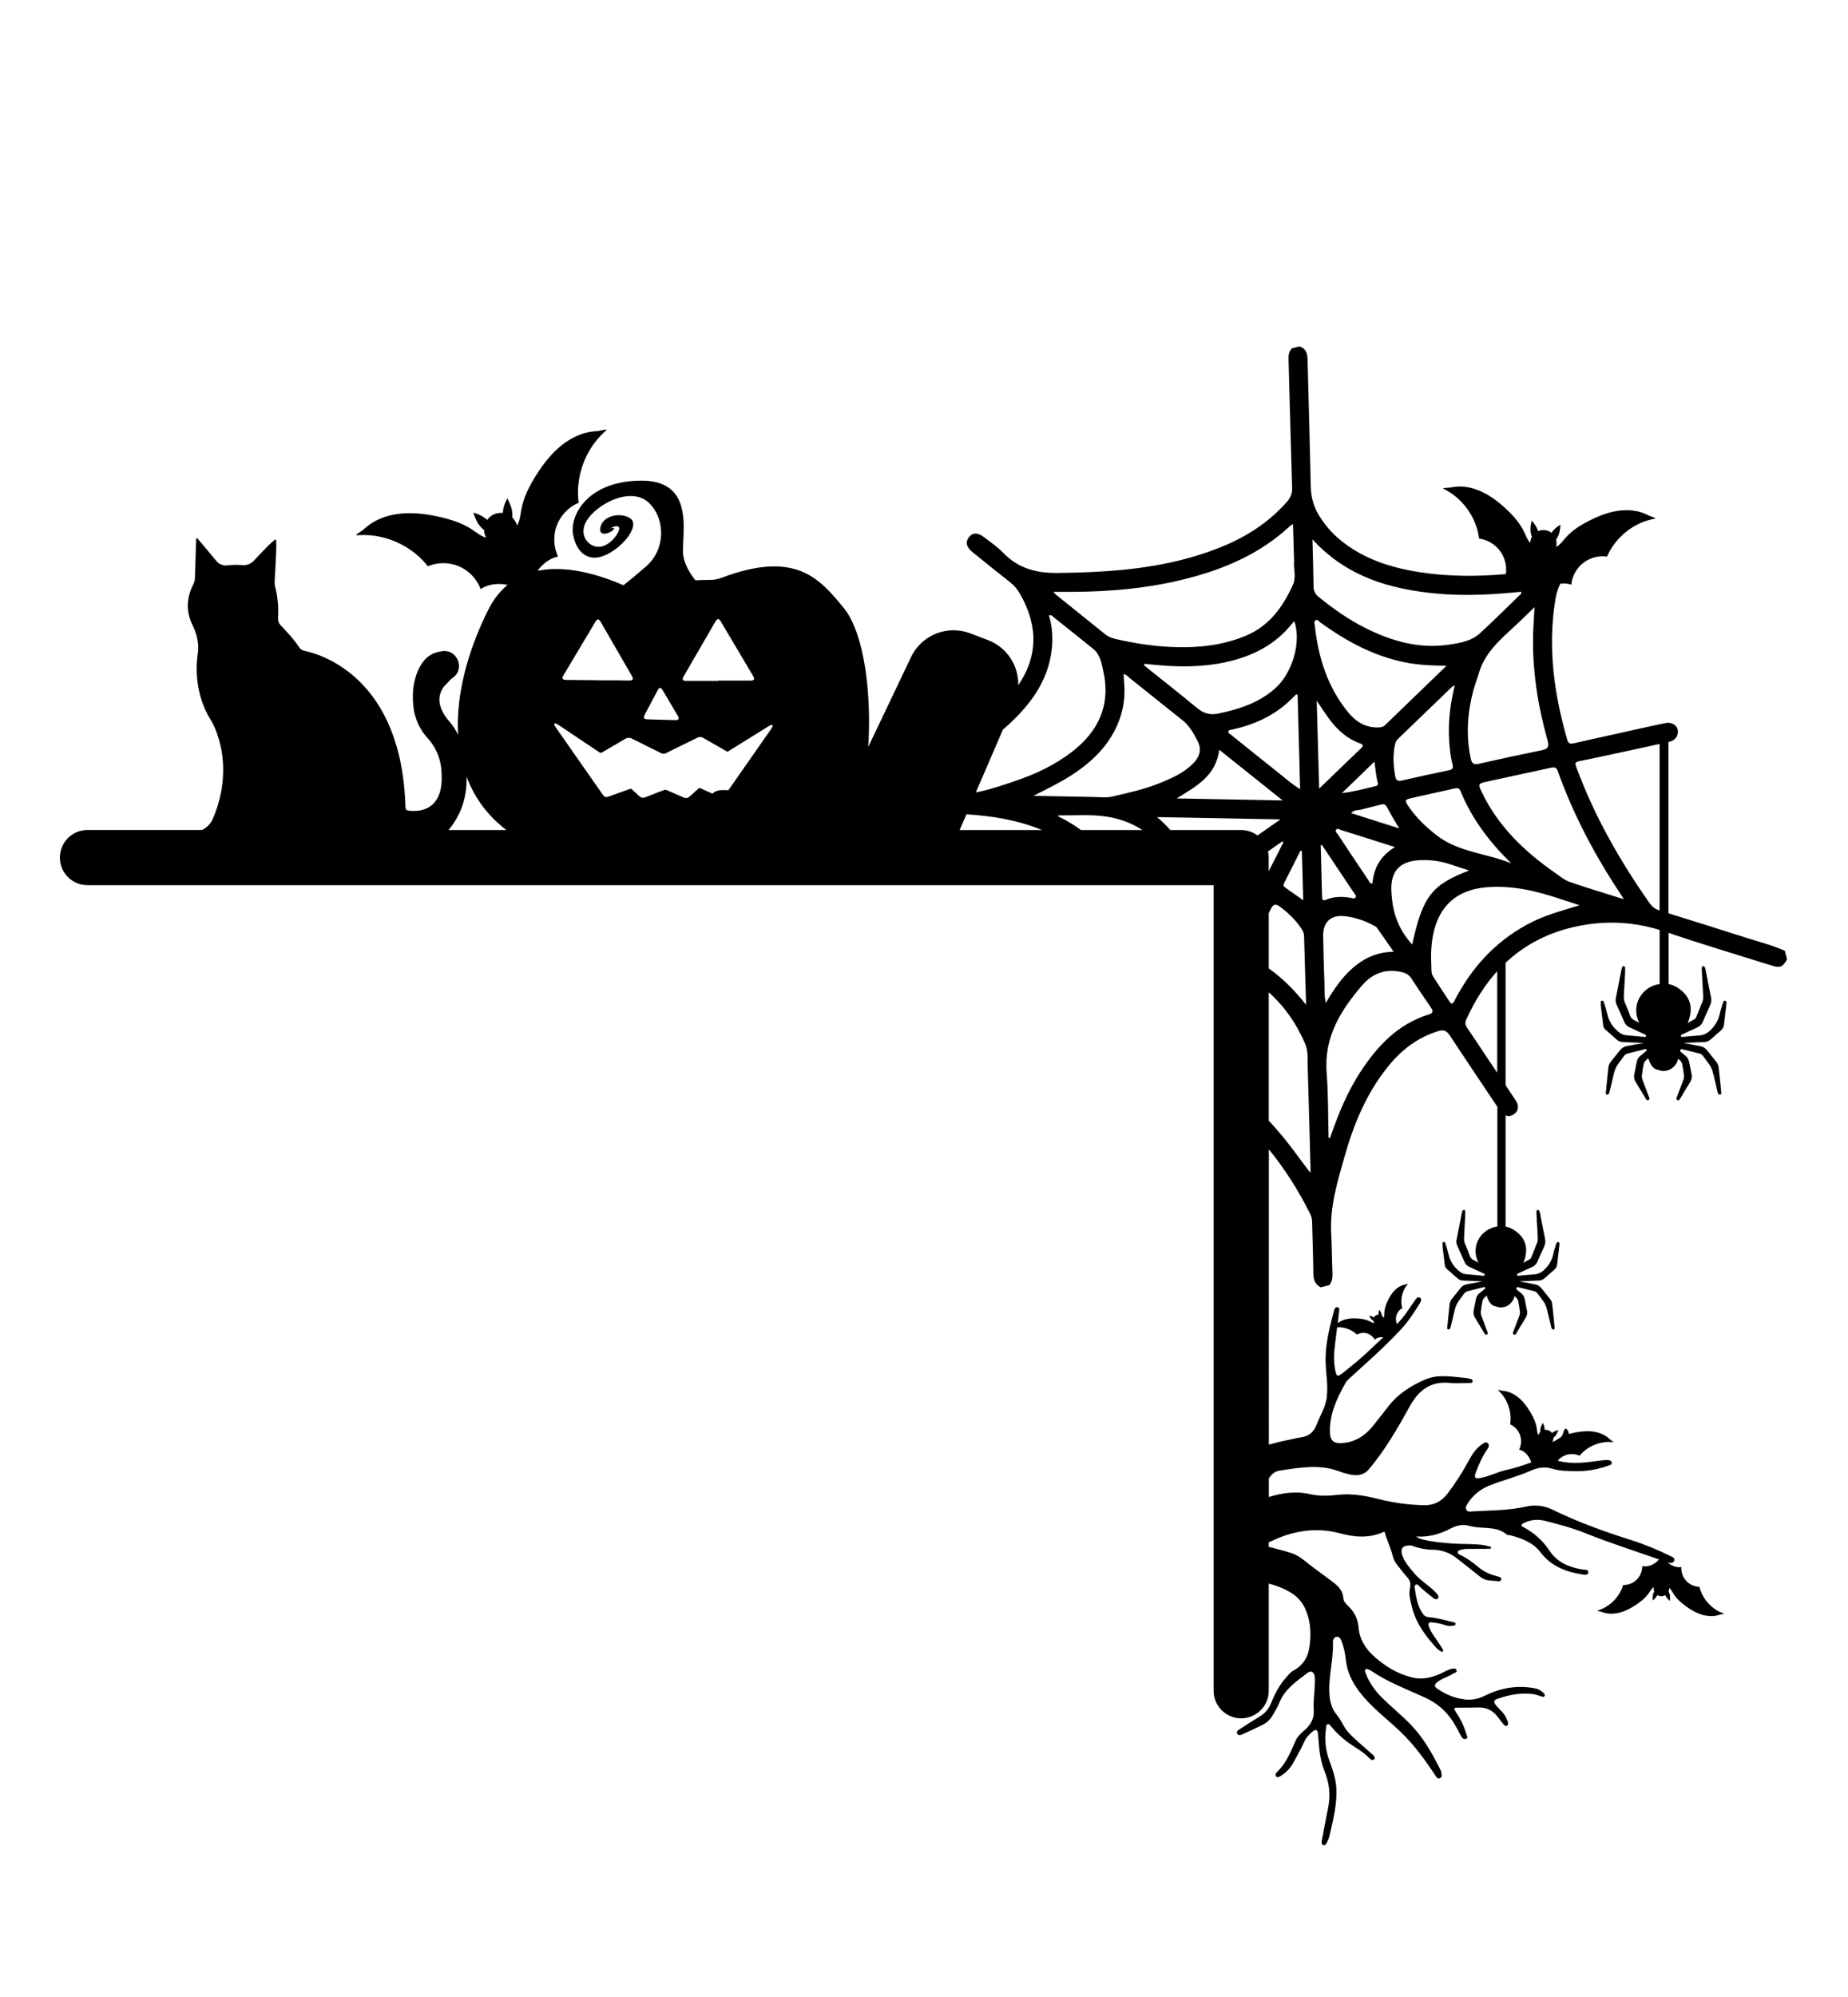 <?xml version="1.0" encoding="utf-8"?>
<!-- Generator: Adobe Illustrator 27.0.0, SVG Export Plug-In . SVG Version: 6.00 Build 0)  -->
<svg version="1.1" id="Layer_1" xmlns="http://www.w3.org/2000/svg" xmlns:xlink="http://www.w3.org/1999/xlink" x="0px" y="0px"
	 viewBox="0 0 1000 1080" style="enable-background:new 0 0 1000 1080;" xml:space="preserve">
<path d="M965.83,514.21c-6.94-3.12-14.33-4.94-21.54-7.25c-13.79-4.41-27.6-8.74-41.43-13.03v-92.66c0.03-0.01,0.07-0.01,0.1-0.02
	c2.65-0.59,4.62-2.01,4.96-4.88c0.42-3.57-2.73-6.14-6.84-5.3c-8.65,1.77-17.25,3.76-25.87,5.66c-7.85,1.73-15.7,3.44-23.53,5.24
	c-1.82,0.42-2.97,0.28-3.57-1.81c-7.12-24.61-10.6-49.52-6.59-75.13c0.53-3.42,1.37-6.58,2.88-9.39c1.99-0.23,3.99-0.09,5.87,0.54
	c0.45-4.56,2.83-8.9,6.43-11.72c3.6-2.83,8.38-4.1,12.92-3.45c3.57-8.34,10.61-15.07,18.98-18.52c2.37-0.98,4.82-1.61,7.33-2.1
	c-0.97-0.75-2.23-0.89-3.33-1.4c-1.65-0.77-3.21-1.57-4.98-2.07c-3.45-0.99-7.09-1.22-10.65-0.86c-5.91,0.61-11.55,2.79-16.85,5.47
	c-4.81,2.43-9.47,5.34-13.02,9.4c-1.55,1.78-3.03,3.86-5.09,4.86c0.1-0.33,0.17-0.66,0.22-1.01c0.14-1.01,0.06-2-0.19-2.92
	c0.77-1.02,1.33-2.33,1.57-3.09c0.51-1.61,0.66-3.31,0.82-5c-1.94,1.05-3.63,2.56-4.89,4.37c-0.95-0.74-2.1-1.24-3.37-1.42
	c-1.36-0.19-2.69,0.01-3.86,0.53c-0.71-2.14-1.92-4.11-3.53-5.68c-0.32,1.66-0.64,3.34-0.6,5.03c0.02,0.87,0.23,2.46,0.77,3.7
	c-0.42,0.75-0.72,1.59-0.85,2.5c-0.04,0.26-0.06,0.52-0.07,0.77c-1.5-1.54-2.29-3.78-3.23-5.78c-2.28-4.88-5.96-8.97-9.91-12.63
	c-4.35-4.04-9.17-7.69-14.68-9.92c-3.32-1.34-6.89-2.12-10.47-2.13c-1.84,0-3.55,0.33-5.36,0.62c-1.19,0.19-2.44-0.03-3.58,0.42
	c2.28,1.17,4.45,2.45,6.46,4.05c7.09,5.63,11.99,14.04,13.11,23.04c4.54,0.63,8.78,3.18,11.46,6.89c2.55,3.53,3.63,8.05,3.03,12.35
	c-15.43,1.33-30.89,1.39-46.38-1c-15.88-2.44-30.87-7.18-43.49-17.67c-4.47-3.72-8.2-8.1-11.25-13.07
	c-2.98-4.85-4.34-10.05-4.45-15.77c-0.47-22.85-1.15-45.69-1.73-68.53c-0.08-3.29-0.81-6.11-4.51-7.04l-3.95,1
	c-2.11,2.07-1.86,4.72-1.79,7.33c0.62,22.73,1.19,45.47,1.9,68.2c0.09,2.97-0.85,5.2-2.73,7.35c-10.15,11.61-22.81,19.51-37.02,25.1
	c-27.99,11.02-57.3,13.13-87.02,13.49c-11.81,0.14-21.63-2.56-29.85-11.17c-2.95-3.08-6.63-5.47-10.02-8.13
	c-3.42-2.69-6.25-2.66-8.3,0.01c-1.96,2.55-1.36,5.31,1.81,7.87c6.78,5.48,13.54,10.99,20.41,16.35c2.29,1.79,4.04,3.86,5.47,6.37
	c8.78,15.43,10.24,30.95,0.8,46.67c-0.56,0.94-1.15,1.85-1.75,2.75c0.25-10.46-5.99-20.47-16.4-24.43l-9.57-3.64
	c-12.4-4.72-26.35,0.88-32.06,12.85l-23.14,48.56c0.25-4.02,0.4-8.12,0.42-12.23c0.01-0.46,0.01-0.93,0.01-1.39v-0.55
	c-0.06-24.69-4.34-49.58-13.72-61c-0.64-0.78-1.29-1.56-1.93-2.33c-0.22-0.27-0.44-0.52-0.65-0.78c-0.22-0.26-0.44-0.52-0.65-0.78
	c-7.56-8.93-15.76-16.88-29.69-18.33c-0.4-0.05-0.8-0.08-1.22-0.11c-0.44-0.03-0.88-0.06-1.33-0.08c-1.04-0.05-2.1-0.06-3.19-0.03
	c-0.23,0-0.47,0.01-0.71,0.02c-0.01-0.01-0.01-0.01-0.02,0c-2.48,0.09-5.13,0.36-7.95,0.84c-0.21,0.03-0.42,0.07-0.63,0.11
	c-0.22,0.04-0.44,0.08-0.67,0.13c-0.68,0.12-1.36,0.27-2.07,0.41c-0.23,0.05-0.47,0.1-0.7,0.16c-0.25,0.05-0.49,0.11-0.74,0.16
	c-4.23,0.99-8.82,2.4-13.84,4.29c-2.22,0.84-4.62,1.26-7,1.21c-1.72-0.03-4.35,0.05-7.26,0.17c-3.26-4.11-6.48-9.51-6.7-15.04
	c-0.02-0.51-0.02-1.07-0.02-1.65c-0.01-0.15,0-0.3,0-0.44v-0.09c0.06-3.3,0.42-7.46,0.4-11.79c0-0.09,0-0.17-0.01-0.26
	c0.01-0.14,0-0.28,0-0.42c-0.02-1.41-0.09-2.83-0.22-4.24c-0.03-0.26-0.05-0.52-0.09-0.78c-0.03-0.27-0.06-0.52-0.1-0.78
	c-0.36-2.74-1.02-5.4-2.14-7.81c-0.86-1.84-1.99-3.54-3.48-5.01c-0.27-0.27-0.55-0.53-0.85-0.78c-0.31-0.27-0.64-0.53-0.98-0.78
	c-3.44-2.52-8.33-4.06-15.26-4.01c-8.28,0.05-14.94,1.6-20.2,4.01c-0.55,0.25-1.08,0.51-1.6,0.78c-0.48,0.25-0.96,0.51-1.42,0.78
	c-0.16,0.09-0.33,0.19-0.49,0.29c-9.09,5.48-12.95,13.73-13.23,19.86c-0.01,0.1-0.02,0.2-0.02,0.3v0.19
	c-0.02,0.77,0.02,1.5,0.12,2.19c1.15,7.98,5.79,14.06,13.12,13.17c1.43-0.17,2.97-0.62,4.61-1.36c8.3-3.77,15.35-12.24,14.92-17.09
	v-0.01c-0.02-0.1-0.02-0.2-0.05-0.3c-0.13-0.87-0.53-1.61-1.22-2.16c-4.55-3.63-14.56-2.27-16.37,4.09c-0.09,0.31-0.16,0.6-0.2,0.87
	c-0.02,0.14-0.04,0.28-0.05,0.41c-0.44,4.68,6.26,2.19,7.53,0.09c0,0,0.06-0.31-0.23-0.46c-0.15-0.09-0.4-0.12-0.8-0.05
	c-0.3,0.05-0.7,0.16-1.21,0.37c0.15-0.1,0.95-0.63,1.9-1c0.05-0.02,0.11-0.04,0.16-0.06c0.01,0,0.01,0,0.01,0
	c0.96-0.34,2.03-0.48,2.71,0.2c0.03,0.03,0.06,0.07,0.09,0.12c0.05,0.08,0.09,0.17,0.12,0.28c0.51,2.18-4.41,9.41-10.1,10.22
	c-0.61,0.09-1.22,0.09-1.82,0.02c-3.93-0.45-7.63-4-7.39-8.84c0.01-0.11,0.02-0.23,0.03-0.34c-0.01-0.01-0.01-0.02,0-0.02
	c0.16-1.89,0.93-3.95,2.5-6.1c1.26-1.72,2.93-3.41,4.87-4.97c7.92-6.37,20.35-10.42,27.71-3.75c4.35,3.93,6.73,9.79,6.89,15.87
	c0.01,0.14,0.02,0.29,0.01,0.43c0.01,0.03,0.01,0.05,0,0.09c0.05,6.56-2.49,13.3-7.92,18.07c-4.92,4.3-9.22,7.84-12.41,10.37
	c-2.44-1.05-6.37-2.68-11.21-4.27c-0.07-0.02-0.15-0.05-0.23-0.07c-0.12-0.04-0.24-0.09-0.37-0.12c-0.67-0.22-1.36-0.43-2.06-0.64
	c-0.12-0.04-0.24-0.08-0.37-0.11c-0.02-0.01-0.03-0.02-0.05-0.02c-0.1-0.03-0.2-0.06-0.31-0.09c-6-1.75-13.05-3.24-20.26-3.43
	c-0.19-0.01-0.39-0.01-0.58-0.02c-0.23,0-0.44-0.01-0.67,0c-0.81-0.01-1.63,0-2.44,0.03c-0.21,0.01-0.42,0.02-0.63,0.03
	c-0.2,0-0.4,0.02-0.6,0.02c-2.05,0.12-4.11,0.37-6.14,0.76c-0.2,0.04-0.4,0.08-0.6,0.12c2.75-3.82,6.6-6.75,11.06-7.73
	c-2.47-5.25-2.7-11.51-0.61-16.92c2.08-5.41,6.45-9.9,11.8-12.14c-1.53-11.39,1.75-23.27,8.62-32.45c1.95-2.6,4.19-4.88,6.61-7.04
	c-1.54-0.19-3,0.48-4.52,0.64c-2.3,0.24-4.51,0.38-6.76,0.98c-4.39,1.16-8.51,3.27-12.14,5.98c-6.03,4.5-10.75,10.53-14.77,16.88
	c-3.65,5.76-6.83,11.96-8.05,18.66c-0.54,2.94-0.79,6.16-2.38,8.59c-0.11-0.42-0.25-0.83-0.42-1.24c-0.5-1.19-1.23-2.21-2.11-3.05
	c0.17-1.6-0.07-3.39-0.3-4.38c-0.5-2.08-1.43-4.03-2.36-5.96c-1.43,2.4-2.28,5.14-2.48,7.92c-1.51-0.18-3.09,0.01-4.59,0.64
	c-1.6,0.67-2.91,1.76-3.85,3.08c-2.16-1.87-4.76-3.22-7.53-3.88c0.73,2.01,1.47,4.04,2.61,5.86c0.59,0.93,1.84,2.52,3.24,3.52
	c0.03,1.09,0.25,2.2,0.7,3.27c0.13,0.3,0.27,0.6,0.43,0.88c-2.63-0.7-4.95-2.62-7.26-4.18c-5.65-3.82-12.3-5.88-18.97-7.3
	c-7.35-1.57-14.97-2.41-22.4-1.25c-4.48,0.7-8.87,2.16-12.77,4.49c-2,1.19-3.65,2.67-5.42,4.15c-1.17,0.98-2.68,1.55-3.62,2.78
	c3.23-0.21,6.43-0.22,9.65,0.21c11.36,1.52,22.15,7.48,29.21,16.54c5.34-2.26,11.6-2.24,16.93,0.06c5.33,2.3,9.64,6.84,11.66,12.27
	c4.18-2.74,9.53-3.32,14.58-2.26c-3.99,3.29-7.57,7.67-10.47,13.47c-9.89,19.77-16.3,41.36-16.49,61.51
	c-0.01,0.16-0.01,0.3-0.01,0.46c-0.01,1.91,0.06,3.8,0.17,5.69c-1.19-2.54-2.66-4.91-4.5-7c-9.64-10.93-4.55-18.03-1.66-20.74
	c0.82-0.77,1.55-1.62,2.33-2.43c0.14-0.14,0.3-0.28,0.49-0.4c7.5-4.57,3.09-16.17-5.55-14.68c-1.53,0.26-2.54,0.58-2.54,0.58
	c-11.49,2.88-12.86,19.94-12.86,19.94c-0.34,4-0.17,7.53,0.26,10.55c0.86,5.96,3.5,11.53,7.57,15.96
	c7.41,8.06,7.43,17.53,7.43,17.53c2.01,22.73-13.19,22.3-17.99,21.62c-0.82-0.12-1.43-0.81-1.45-1.64
	c-1.87-70.11-45.51-82.88-54.85-84.81c-1.08-0.22-2.03-0.87-2.62-1.8c-2.65-4.15-7.53-9.36-10.06-11.95c-1-1.03-1.51-2.44-1.42-3.87
	c0.47-7.7-0.7-13.57-1.43-16.36c-0.34-1.3-0.48-2.64-0.39-3.98c0.37-5.86,1.29-21.52,0.65-22.21c-0.54-0.58-7.59,6.82-11.87,11.43
	c-1.71,1.84-4.18,2.73-6.67,2.43c-2.46-0.3-5.51-0.09-7.82,0.17c-2.17,0.24-4.33-0.61-5.73-2.28l-10.33-12.32
	c-0.24-0.28-0.7-0.12-0.71,0.25l-0.68,21.16c-0.04,1.36-0.43,2.68-1.07,3.88c-1.99,3.75-2.67,7.51-2.77,10.69
	c-0.11,3.84,0.89,7.6,2.6,11.03c3.79,7.61,3.06,13.65,2.82,15.01c-0.06,0.34-0.11,0.68-0.15,1.03c-2.26,17.74,4.07,30.16,6.74,34.47
	c1.21,1.95,2.25,4.01,3.09,6.15c8.2,20.98,1.95,40.01-1.68,48.2c-1.12,2.52-3.12,4.53-5.61,5.72c-0.07,0.03-0.12,0.06-0.19,0.1
	H47.32c-8.24,0-14.92,6.68-14.92,14.92s6.68,14.92,14.92,14.92h609.39v435.66c0,8.24,6.68,14.92,14.92,14.92
	c8.24,0,14.92-6.68,14.92-14.92v-57.94c1.8,0.46,3.59,0.99,5.34,1.67c5.96,2.33,11.27,5.29,14.21,11.55
	c3.07,6.54,3.47,13.24,2.6,20.23c-0.75,6.03-3.36,10.69-8.84,13.61c-1.51,0.8-2.57,2.21-3.72,3.49c-3.66,4.07-6.22,8.8-8.21,13.83
	c-1.28,3.23-3.24,5.7-6.24,7.48c-3.7,2.2-7.31,4.56-10.92,6.92c-0.78,0.51-1.87,1.17-1.29,2.35c0.65,1.32,1.84,0.82,2.82,0.38
	c3.59-1.64,7.19-3.28,10.74-5.02c2.38-1.17,4.25-2.89,5.62-5.25c1.31-2.25,2.7-4.47,3.66-6.89c2.96-7.43,9.38-11.57,15.31-16.14
	c1.61-1.24,3.14-0.55,3.65,1.45c0.26,1.02,0.2,2.13,0.21,3.21c0.06,5.2-0.96,10.36-0.59,15.59c0.3,4.29-1.52,7.84-4.78,10.65
	c-1.99,1.71-4.01,3.56-5.05,5.9c-2.69,6.07-5.08,12.25-10.09,16.93c-0.61,0.57-1.2,1.64-0.38,2.41c0.76,0.72,1.73,0.11,2.48-0.35
	c2.81-1.73,5.03-4.06,6.64-6.93c2.11-3.76,4.24-7.5,6-11.45c1.04-2.34,2.79-4.18,4.76-5.77c1.45-1.17,2.5-0.81,2.72,1.16
	c0.1,0.89,0.14,1.79,0.21,2.69c0.47,6.09,1.01,12.12,3.38,17.9c2.65,6.44,3.3,13.19,1.81,20.08c-0.49,2.28-0.92,4.58-1.36,6.87
	c-0.67,3.53-1.36,7.05-1.98,10.59c-0.15,0.87-0.23,1.95,0.85,2.3c1.16,0.38,1.47-0.72,1.92-1.46c1.01-1.64,1.4-3.51,1.81-5.34
	c1.78-7.88,3.73-15.75,3.29-23.92c-0.28-5.08-1.89-9.89-3.64-14.59c-2.2-5.88-2.86-11.84-1.91-18c0.11-0.74-0.15-1.83,0.87-2.06
	c0.88-0.19,1.41,0.66,1.92,1.27c2.48,2.99,5.26,5.64,8.34,8c3.98,3.05,8.59,5.24,12.12,8.91c0.69,0.72,1.91,1.78,2.75,0.77
	c0.93-1.11-0.34-2.08-1.18-2.88c-0.46-0.43-0.97-0.8-1.43-1.22c-3.91-3.56-8.1-6.81-11.63-10.81c-2.41-2.74-3.53-6.28-5.87-9.01
	c-2.66-3.09-3.68-6.73-4.02-10.63c-0.85-9.65,2.19-19.05,1.84-28.68c-0.05-1.26,0.42-2.89,2.11-3.03c1.51-0.12,2.1,1.28,2.55,2.42
	c1.32,3.36,1.97,6.92,2.39,10.48c1,8.36,5.31,15,10.74,20.99c5.85,6.46,12.85,11.74,19.1,17.8c7.09,6.86,12.85,14.73,18.25,22.92
	c0.67,1.01,1.43,2.58,2.85,1.83c1.4-0.75,0.76-2.38,0.47-3.68c-0.08-0.35-0.22-0.69-0.38-1.01c-4.4-8.66-9.09-17.12-15.93-24.2
	c-4.87-5.05-10.35-9.43-15.33-14.34c-3.94-3.88-7.18-8.26-9.09-13.51c-0.24-0.65-0.7-1.46-0.13-2.04c0.73-0.74,1.49,0.03,2.21,0.29
	c0.33,0.12,0.67,0.29,0.96,0.49c8.96,6.15,19.13,9.89,28.91,14.37c6.27,2.87,11.22,6.96,15.01,12.65c1.75,2.63,3.13,5.44,4.63,8.2
	c0.55,1.02,1.55,2.13,2.8,1.5c1.16-0.58,0.24-1.77,0-2.65c-1.2-4.48-3.37-8.5-5.91-12.34c-0.84-1.27-0.82-1.85,1-1.82
	c3.86,0.06,7.72-0.06,11.58-0.13c4.03-0.07,7.36,1.4,9.91,4.54c1.19,1.46,2.31,2.98,3.49,4.44c0.52,0.64,1.16,1.35,2.03,0.86
	c0.87-0.48,0.57-1.44,0.37-2.2c-0.18-0.68-0.54-1.32-0.83-1.98c-1.2-2.71-3.58-4.46-5.39-6.68c-1.65-2.02-1.59-2.89,0.88-3.73
	c6.15-2.1,12.48-3.35,19.03-2.48c1.58,0.21,3.1,0.88,4.66,1.32c0.61,0.17,1.28,0.38,1.63-0.39c0.27-0.58-0.15-1.04-0.52-1.42
	c-1.22-1.23-2.63-2.19-4.36-2.54c-9.62-1.96-18.8-0.41-27.47,3.9c-3.55,1.77-7.1,2.46-10.93,2c-5.46-0.65-10.39-2.69-14.89-5.84
	c-1.64-1.15-1.56-2.16-0.08-3.39c2.61-2.17,5.96-2.91,8.75-4.71c0.75-0.48,2.31-0.59,1.82-1.88c-0.45-1.2-1.86-0.91-2.88-0.65
	c-2.46,0.62-4.55,2.12-6.88,3.05c-4.63,1.83-9.26,2.79-14.39,1.53c-7.75-1.91-14.25-5.9-20.1-11.02c-4.77-4.17-8.23-9.36-8.76-15.89
	c-0.37-4.56-2.12-8.29-5.35-11.42c-1.3-1.27-2.8-2.64-2.9-4.43c-0.29-4.88-3.67-7.34-7.06-9.89c-3.8-2.86-7.72-5.56-11.45-8.52
	c-2.99-2.38-5.96-4.94-9.74-6.12c-4-1.25-8.06-2.3-12.12-3.33v-2.43c0.43-0.2,0.87-0.38,1.3-0.59c11.8-5.67,24.24-7.76,37.18-4.3
	c7.82,2.1,15.53,2.8,23.22-0.52c0.31-0.13,0.63-0.25,0.94-0.34c0,0,0,0,0.01,0c0.21,0.79,0.43,1.58,0.7,2.36
	c1.34,3.78,2.97,7.46,3.93,11.37c0.36,1.48,1.11,2.79,2.04,3.97c1.84,2.36,3.65,4.76,5.66,6.97c1.48,1.64,1.92,3.4,1.53,5.46
	c-0.29,1.54-0.52,3.1-0.27,4.65c0.83,5.29,2.25,10.4,4.85,15.14c2.62,4.76,6,8.94,9.62,12.94c0.59,0.66,1.38,1.14,2.1,1.66
	c0.38,0.27,0.85,0.68,1.29,0.29c0.5-0.43,0.19-1.04-0.07-1.48c-0.54-0.93-1.19-1.79-1.75-2.71c-1.85-3.07-4.38-5.72-5.57-9.19
	c-0.66-1.95-0.23-2.59,1.85-2.36c2.38,0.27,4.75,0.68,7.02,1.5c1.53,0.55,3.06,0.51,4.61,0.22c0.52-0.1,0.89-0.39,0.91-0.96
	c0.01-0.52-0.37-0.69-0.82-0.8c-4.53-1.07-8.99-2.43-13.67-2.78c-1.34-0.1-2.38-0.67-3.17-1.78c-2.91-4.11-3.63-8.92-4.4-13.7
	c-0.12-0.74-0.25-1.74,0.55-2.13c0.94-0.46,1.49,0.47,2.07,1.04c2.34,2.25,4.88,4.24,7.44,6.22c0.69,0.54,1.69,1.05,2.43,0.16
	c0.69-0.83,0.17-1.72-0.46-2.42c-1.42-1.55-2.93-2.99-4.59-4.29c-2.88-2.25-5.79-4.47-8.13-7.31c-2.43-2.95-5.02-5.79-6.18-9.59
	c-1.25-4.1,1.28-5.16,4.6-4.99c0.41,0.02,0.83,0.16,1.22,0.3c3.47,1.25,7.08,1.95,10.74,2c4.74,0.06,8.95,1.48,12.66,4.34
	c4.27,3.29,8.51,6.63,12.69,10.03c1.71,1.38,3.56,2.16,5.74,2.25c1.01,0.04,2.02,0.24,3.04,0.28c1.08,0.04,2.7,0.59,2.95-0.8
	c0.24-1.34-1.41-1.52-2.48-1.81c-3.56-0.96-6.82-2.37-9.73-4.78c-3.12-2.59-6.37-5.09-10.14-6.77c-0.62-0.27-1.2-0.68-1.16-1.45
	c0.04-0.84,0.77-0.95,1.4-1.16c2.51-0.85,5.11-0.53,7.67-0.59c2.57-0.06,5.15-0.02,7.72-0.07c0.44-0.01,1.15,0.06,1.22-0.5
	c0.09-0.72-0.7-0.71-1.17-0.83c-1.22-0.31-2.44-0.63-3.69-0.78c-5.42-0.62-10.89-0.35-16.33-0.75c-5.39-0.39-10.74-0.86-15.99-2.21
	c-1.24-0.32-2.38-0.8-3.38-1.57c6.45,0.48,12.74-1.16,18.86-4.4c3.34-1.76,6.73-2.34,10.4-1.24c1.28,0.37,2.64,0.54,3.98,0.67
	c5.44,0.55,11.17-0.03,15.8,3.94c0.42,0.34,1.22,0.21,1.82,0.36c6.29,1.58,12.38,3.91,16.41,9.17c5.73,7.49,13.53,10.6,22.39,11.98
	c1.33,0.21,3.24,0.64,3.49-0.91c0.31-1.85-1.78-1.52-2.97-1.7c-7.28-1.13-13.75-3.79-17.97-10.16c-3.56-5.37-8.14-9.5-13.75-12.57
	c-0.52-0.3-1.34-0.37-1.36-1.15c-0.01-0.88,0.85-1.07,1.46-1.39c3.73-1.85,7.77-1.97,11.59-0.97c7.22,1.89,14.5,3.77,21.37,6.55
	c13.13,5.29,26.6,9.54,39.92,14.23c-2.22,2.65-5.8,4.31-9.09,3.62c0.05,2.7-1.05,5.4-2.97,7.3c-1.92,1.9-4.63,2.98-7.33,2.9
	c-1.52,5.13-5.18,9.55-9.85,12.14c-1.32,0.73-2.71,1.27-4.15,1.73c0.62,0.37,1.37,0.37,2.04,0.59c1.02,0.34,1.99,0.7,3.06,0.87
	c2.09,0.34,4.24,0.23,6.3-0.23c3.42-0.76,6.58-2.42,9.5-4.35c2.65-1.75,5.18-3.78,6.98-6.39c0.79-1.15,1.51-2.47,2.65-3.2
	c-0.03,0.2-0.05,0.4-0.06,0.61c-0.01,0.6,0.1,1.17,0.31,1.7c-0.38,0.65-0.62,1.45-0.71,1.92c-0.19,0.98-0.16,1.99-0.14,2.98
	c1.07-0.75,1.95-1.75,2.57-2.89c0.61,0.37,1.31,0.58,2.07,0.6c0.81,0.02,1.57-0.19,2.22-0.57c0.56,1.2,1.41,2.27,2.46,3.09
	c0.07-0.99,0.15-2,0.01-2.99c-0.07-0.51-0.3-1.42-0.7-2.11c0.2-0.47,0.31-0.98,0.32-1.52c0-0.15,0-0.31-0.01-0.46
	c0.98,0.8,1.6,2.06,2.29,3.16c1.67,2.7,4.1,4.85,6.66,6.72c2.83,2.07,5.9,3.88,9.28,4.81c2.04,0.56,4.18,0.77,6.28,0.53
	c1.08-0.12,2.06-0.44,3.1-0.73c0.69-0.19,1.43-0.15,2.07-0.49c-1.41-0.53-2.77-1.13-4.06-1.93c-4.54-2.81-7.98-7.4-9.25-12.6
	c-2.7-0.06-5.36-1.26-7.18-3.26c-1.82-1.99-2.79-4.74-2.61-7.44c-2.65,0.42-5.41-0.66-7.49-2.52c1.35,0.46,3.04,0.67,3.65-0.95
	c0.58-1.55-1.16-2.01-2.22-2.54c-6.85-3.4-13.92-6.31-21.18-8.61c-14.57-4.59-28.91-9.78-42.63-16.48
	c-4.74-2.31-9.55-2.63-14.42-1.54c-9.46,2.12-19.06,1.97-28.64,2.55c-1.19,0.08-2.71,0.49-3.4-0.91c-0.67-1.37,0.22-2.64,0.95-3.74
	c2.92-4.38,6.91-7.53,11.8-9.44c7.35-2.89,15.05-4.77,22.3-8.01c3.54-1.58,7.4-2.22,11.31-1.01c4.53,1.42,9.23,1.27,13.89,1.33
	c5.71,0.06,11.25-1.09,16.63-2.97c0.81-0.28,1.98-0.51,1.79-1.66c-0.21-1.18-1.36-1.34-2.37-1.34c-1.07-0.02-2.15,0.06-3.22,0.19
	c-7.56,0.97-15.09,2.25-22.72,0.37c-0.35-0.09-0.66-0.16-0.92-0.23c1.06-1.25,2.41-2.26,3.94-2.87c2.51-1.01,5.42-0.94,7.88,0.18
	c3.4-4.13,8.49-6.78,13.8-7.35c1.51-0.16,2.99-0.11,4.5,0.02c-0.42-0.58-1.12-0.87-1.65-1.34c-0.81-0.71-1.56-1.42-2.47-2
	c-1.79-1.13-3.81-1.86-5.89-2.24c-3.44-0.63-7-0.33-10.44,0.31c-1.22,0.23-2.44,0.52-3.63,0.87c-0.04-0.74-0.26-1.46-0.72-2.14
	c-0.69-1-1.46-1.07-1.92,0.21c-0.42,1.18-0.6,2.45-1.51,3.42c-0.12,0.13-0.23,0.25-0.35,0.38c-0.26,0.15-0.53,0.27-0.79,0.43
	c-1.17,0.75-2.35,1.68-3.69,1.91c0.11-0.17,0.21-0.35,0.29-0.53c0.25-0.55,0.37-1.12,0.37-1.69c0.6-0.45,1.14-1.1,1.4-1.49
	c0.55-0.83,0.92-1.77,1.29-2.69c-1.27,0.27-2.48,0.85-3.49,1.66c-0.42-0.57-0.98-1.05-1.67-1.36c-0.74-0.33-1.52-0.44-2.27-0.34
	c-0.05-1.33-0.41-2.64-1.06-3.8c-0.45,0.89-0.91,1.78-1.17,2.75c-0.13,0.5-0.28,1.43-0.17,2.22c-0.36,0.36-0.67,0.78-0.89,1.28
	c-0.06,0.14-0.12,0.28-0.16,0.43c-0.59-1.12-0.67-2.52-0.87-3.8c-0.49-3.14-1.89-6.06-3.52-8.79c-1.8-3.01-3.92-5.87-6.67-8.04
	c-1.66-1.31-3.55-2.34-5.58-2.93c-1.04-0.31-2.07-0.4-3.13-0.54c-0.71-0.09-1.38-0.42-2.1-0.35c1.1,1.04,2.11,2.12,2.99,3.36
	c3.08,4.36,4.47,9.93,3.62,15.21c2.46,1.11,4.44,3.25,5.35,5.79c0.9,2.55,0.72,5.46-0.49,7.87c3.17,0.78,5.64,3.69,6.56,6.93
	c-4.41,1.63-8.89,3.06-13.48,4.08c-4.76,1.06-9.08,3.42-13.87,4.3c-3.12,0.58-3.71-0.08-2.61-3.03c1.66-4.37,3.49-8.67,6.22-12.51
	c0.69-0.97,1.27-2.15,0.25-3.19c-1-1.03-2.04-0.16-2.91,0.39c-3.33,2.16-5.5,5.4-7.32,8.8c-3.42,6.34-7.28,12.4-11.62,18.08
	c-2.94,3.86-7.08,6.31-12.29,6.22c-8.55-0.13-16.96-1.27-25.25-3.39c-7.25-1.85-14.59-3.07-22.12-2.18
	c-4.94,0.6-9.9,0.69-14.74-0.42c-7.79-1.77-15.1-0.62-22.25,1.54V799.6c1.33-2.28,3.36-3.91,5.91-4.29
	c10.71-1.61,21.51-3.64,32.17,0.43c1.83,0.7,3.76,1.25,5.68,1.66c3.88,0.82,7.52,0.57,10.34-2.76c8.8-10.41,15.56-22.16,22.12-34.02
	c4.71-8.53,11.05-13.71,21.37-12.74c3.55,0.34,7.16,0.08,10.75,0.03c0.76,0,1.86,0.16,1.94-0.92c0.06-0.95-0.95-1.19-1.74-1.39
	c-0.87-0.21-1.76-0.37-2.66-0.45c-7.14-0.63-14.48-2.03-21.3,0.92c-7.49,3.24-14.44,7.58-19.64,14.15
	c-2.95,3.73-5.83,7.53-8.83,11.22c-4.46,5.47-10.08,8.8-17.32,9.04c-3.82,0.12-5.53-1.66-5.71-5.32
	c-0.48-9.98,3.55-18.54,8.22-26.92c0.55-1,1.36-1.91,2.21-2.7c9.59-8.77,19.42-17.29,28.24-26.88c3.73-4.07,6.74-8.64,9.61-13.3
	c0.64-1.06,1.82-2.72,0.34-3.58c-1.39-0.82-2.25,0.98-3.01,2c-1.39,1.88-2.66,3.83-3.98,5.76c-1.62,2.36-3.45,4.52-5.37,6.58
	c-0.58-1.35-0.74-2.89-0.4-4.32c0.43-1.81,1.62-3.42,3.23-4.35c-0.97-3.55-0.44-7.46,1.35-10.66c0.51-0.91,1.12-1.73,1.8-2.52
	c-0.5,0.01-0.93,0.28-1.41,0.4c-0.72,0.17-1.41,0.31-2.1,0.6c-1.34,0.55-2.56,1.4-3.6,2.42c-1.72,1.68-2.96,3.8-3.97,5.99
	c-0.91,1.98-1.66,4.08-1.76,6.26c-0.04,0.96,0.01,1.99-0.39,2.83c-0.05-0.13-0.11-0.25-0.19-0.38c-0.21-0.36-0.48-0.65-0.8-0.88
	c-0.01-0.52-0.17-1.07-0.28-1.38c-0.25-0.64-0.63-1.22-1-1.79c-0.35,0.82-0.51,1.73-0.45,2.62c-0.49,0.01-0.98,0.13-1.43,0.4
	c-0.48,0.28-0.85,0.68-1.09,1.14c-0.76-0.5-1.65-0.82-2.55-0.91c0.32,0.61,0.64,1.22,1.08,1.75c0.23,0.27,0.69,0.72,1.18,0.98
	c0.06,0.35,0.17,0.69,0.36,1.01c0.05,0.09,0.11,0.18,0.17,0.26c-0.86-0.11-1.68-0.62-2.48-1.02c-1.95-0.97-4.15-1.34-6.33-1.51
	c-2.4-0.18-4.85-0.13-7.16,0.56c-1.38,0.41-2.7,1.06-3.84,1.95c0.26-2.15,0.52-4.3,0.76-6.45c0.1-0.81,0.22-2.03-1.01-2.15
	c-1.07-0.1-1.51,0.87-1.75,1.76c-2.22,8.32-4.39,16.68-4.58,25.36c-0.06,2.89,0.19,5.79,0.39,8.7c0.01,0.16,0.03,0.34,0.04,0.52
	v0.06c0.22,1.82,0.81,7.44,0.18,12.2c0.18,0.4-0.13,1.06-0.24,1.57c-0.22,1.22-0.57,2.39-0.98,3.54c-1.19,3.31-2.97,6.4-4.21,9.68
	c-1.6,4.21-4.31,6.44-8.64,7.01c-1.24,0.18-2.48,0.43-3.7,0.7c-4.54,0.97-9.1,1.92-13.54,3.22V621.57
	c8.65,10.62,16.09,22.31,22.41,35.02c0.68,1.36,0.95,2.73,0.99,4.24c0.22,9.39,0.59,18.77,0.69,28.16c0.04,3.29,1.03,5.71,4,7.21
	l4.61-1.17c1.49-1.88,1.83-4,1.73-6.37c-0.31-7.23-0.31-14.48-0.7-21.71c-0.78-14.32,3.38-27.79,7.18-41.26
	c4.97-17.66,11.91-34.47,23.6-48.92c7.28-9,16.09-15.82,27.37-19.19c2.75-0.82,4.36-0.11,5.92,2.26
	c8.47,12.85,17.08,25.62,25.64,38.41c0.07,0.11,0.15,0.22,0.22,0.33v64.73c-2.51,0.37-4.95,1.4-6.95,3.05
	c-1.58,1.29-2.79,2.88-3.65,4.73c-0.87,1.88-1.26,3.87-1.2,5.92c0.06,2.03,0.65,3.94,1.51,5.82c-1.69-1.09-3.91-1.37-4.67-3.73
	c-0.71-2.2-1.65-4.34-2.57-6.47c-0.57-1.33-0.54-2.69-0.47-4.07c0.14-2.73,0.3-5.46,0.43-8.2c0.08-1.64,0.22-3.28,0.17-4.92
	c-0.01-0.4-0.03-0.78-0.38-1.06c-0.26,0-0.52,0-0.78,0c-0.39,0.41-0.56,0.93-0.66,1.48c-0.95,4.91-1.9,9.82-2.87,14.73
	c-0.21,1.05-0.07,2.02,0.35,2.97c1.31,2.98,2.65,5.95,3.96,8.94c0.55,1.27,1.47,2.11,2.71,2.67c2.54,1.15,5.07,2.34,7.59,3.52
	c0.33,0.15,0.8,0.23,0.62,0.81c-0.18,0.56-0.57,0.46-1.01,0.42c-3.01-0.29-6.02-0.58-9.03-0.83c-1.1-0.09-2.09-0.42-2.98-1.05
	c-3.28-2.35-5.52-5.43-6.45-9.39c-0.48-2.06-1.12-4.07-1.76-6.08c-0.3-0.94-0.62-1.07-1.58-0.67c0,0.78,0,1.57,0,2.35
	c0.3,2.4,0.59,4.81,0.89,7.21c0.11,0.93,0.2,1.87,0.34,2.79c0.11,0.77,0.46,1.45,1.04,1.97c1.99,1.77,3.97,3.54,5.98,5.28
	c1.17,1.01,2.63,1.03,4.07,1.09c3.09,0.12,6.18,0.22,9.28,0.4c-2.76,0.52-5.52,1.06-8.29,1.55c-1.48,0.26-2.68,0.9-3.62,2.1
	c-1.55,2-3.14,3.97-4.75,5.92c-0.85,1.03-1.06,2.24-1.19,3.49c-0.41,3.99-0.83,7.98-1.24,11.97c-0.04,0.43,0.06,0.79,0.49,0.96
	c0.45,0.18,0.75-0.1,1-0.42c0.27-0.34,0.34-0.75,0.44-1.16c0.72-2.99,1.47-5.97,2.15-8.97c0.42-1.84,1.16-3.5,2.28-5.02
	c0.93-1.26,1.85-2.52,2.77-3.79c0.5-0.68,1.15-1.14,1.96-1.34c2.86-0.72,5.72-1.42,8.57-2.14c0.43-0.11,0.78-0.09,0.95,0.39
	c0,0,0.01,0.09,0.02,0.25c-1.09,0.91-2.19,1.82-3.29,2.72c-0.94,0.78-1.49,1.77-1.75,2.97c-0.46,2.09-0.86,4.19-1.26,6.29
	c-0.27,1.37-0.08,2.6,0.67,3.81c1.68,2.7,3.29,5.44,4.93,8.17c0.15,0.25,0.3,0.49,0.47,0.72c0.28,0.37,0.64,0.53,1.09,0.28
	c0.44-0.26,0.61-0.62,0.42-1.12c-1.12-2.95-2.21-5.91-3.36-8.84c-0.32-0.81-0.46-1.6-0.37-2.44c0.2-1.87,0.51-3.72,0.87-5.56
	c0.16-0.8,0.55-1.46,1.13-2.01c0.4-0.38,0.81-0.75,1.21-1.13c0.75,2.61,2.17,5.55,4.84,5.86c0.02,0,0.03,0,0.04,0
	c0.16,0.07,0.32,0.15,0.49,0.21c2.99,1.04,6.15-0.06,8.04-2.39c0.01-0.01,0.01-0.01,0.02-0.01c0.03-0.03,0.06-0.08,0.08-0.11
	c0.04-0.05,0.09-0.11,0.13-0.17c0.04-0.06,0.08-0.12,0.12-0.17c0.54-0.78,0.95-1.66,1.17-2.65c0.01-0.07,0.03-0.12,0.04-0.17
	c0.01-0.04,0.03-0.09,0.04-0.13c0.31,0.29,0.63,0.57,0.93,0.87c0.58,0.55,0.98,1.21,1.13,2.01c0.36,1.84,0.68,3.69,0.87,5.56
	c0.09,0.84-0.05,1.64-0.37,2.44c-1.15,2.93-2.25,5.89-3.36,8.84c-0.19,0.5-0.02,0.86,0.42,1.12c0.45,0.26,0.8,0.1,1.09-0.28
	c0.17-0.23,0.32-0.47,0.47-0.72c1.64-2.72,3.25-5.47,4.93-8.17c0.75-1.21,0.94-2.44,0.67-3.81c-0.41-2.1-0.81-4.2-1.26-6.29
	c-0.26-1.2-0.81-2.19-1.75-2.97c-0.92-0.76-1.85-1.53-2.77-2.29c0.09-0.4,0.14-0.65,0.14-0.65c0.15-0.49,0.49-0.52,0.93-0.41
	c2.86,0.72,5.72,1.41,8.57,2.13c0.78,0.2,1.43,0.62,1.91,1.28c0.97,1.32,1.93,2.66,2.93,3.97c1.68,2.19,2.18,4.82,2.8,7.4
	c0.54,2.23,1.06,4.46,1.58,6.7c0.08,0.33,0.17,0.66,0.39,0.93c0.26,0.31,0.55,0.6,1,0.43c0.45-0.17,0.51-0.53,0.47-0.96
	c-0.14-1.45-0.25-2.91-0.4-4.36c-0.28-2.72-0.6-5.44-0.88-8.16c-0.11-1.09-0.42-2.08-1.13-2.95c-1.6-1.96-3.2-3.92-4.76-5.91
	c-0.94-1.19-2.14-1.85-3.62-2.11c-2.74-0.49-5.48-1.02-8.22-1.59c2.52-0.11,5.04-0.22,7.57-0.32c1.02-0.04,2.03-0.04,3.05-0.12
	c1.23-0.1,2.25-0.58,3.16-1.39c1.68-1.49,3.36-2.98,5.05-4.44c0.93-0.81,1.45-1.78,1.58-3.03c0.36-3.39,0.79-6.78,1.19-10.17
	c0.03-0.26,0.03-0.52,0.04-0.78c0.02-0.48-0.06-0.89-0.65-0.99c-0.54-0.09-0.83,0.18-0.99,0.67c-0.56,1.79-1.24,3.55-1.61,5.39
	c-0.73,3.62-2.46,6.65-5.21,9.14c-1.65,1.5-3.51,2.22-5.72,2.33c-2.6,0.13-5.19,0.43-7.78,0.68c-0.41,0.04-0.78,0.13-0.95-0.39
	c-0.19-0.55,0.22-0.68,0.57-0.85c2.48-1.16,4.95-2.34,7.46-3.44c1.42-0.63,2.39-1.59,3-3.02c1.15-2.69,2.33-5.36,3.56-8
	c0.65-1.4,0.83-2.78,0.51-4.32c-0.99-4.74-1.89-9.51-2.82-14.26c-0.1-0.51-0.29-0.95-0.7-1.27c-0.26,0-0.52,0-0.78,0
	c-0.57,0.86-0.33,1.83-0.29,2.74c0.1,2.32,0.26,4.63,0.38,6.95c0.11,1.95,0.19,3.9,0.3,5.86c0.04,0.72-0.08,1.41-0.34,2.07
	c-1.04,2.64-2.1,5.28-3.16,7.92c-0.16,0.39-0.37,0.78-0.73,0.99c-1.16,0.69-2.34,1.35-3.6,2.07c3.11-7.55,1.56-13.65-5.36-17.98
	c-1.3-0.82-2.75-1.34-4.25-1.62v-60.14c1.42,0.55,2.93,0.41,4.33-0.5c2.52-1.63,3.14-4.55,1.25-7.44c-1.84-2.82-3.72-5.61-5.58-8.41
	v-66.19c9.98-9.39,22.27-16.07,37.3-19.44c15.47-3.47,30.81-3.04,46.07,1.69v29.23c-2.7,0.4-5.32,1.51-7.47,3.27
	c-1.69,1.39-2.99,3.09-3.92,5.08c-0.94,2.02-1.36,4.15-1.29,6.36c0.06,2.18,0.69,4.24,1.63,6.25c-1.82-1.17-4.2-1.47-5.02-4.01
	c-0.77-2.37-1.77-4.66-2.76-6.95c-0.62-1.43-0.58-2.89-0.5-4.37c0.15-2.94,0.32-5.87,0.47-8.81c0.09-1.76,0.24-3.52,0.18-5.29
	c-0.01-0.43-0.03-0.84-0.4-1.14c-0.28,0-0.56,0-0.84,0c-0.42,0.44-0.6,1-0.71,1.58c-1.02,5.28-2.04,10.56-3.09,15.83
	c-0.22,1.13-0.07,2.17,0.38,3.2c1.41,3.2,2.85,6.4,4.25,9.61c0.59,1.36,1.58,2.27,2.92,2.87c2.73,1.24,5.44,2.51,8.16,3.78
	c0.35,0.16,0.86,0.25,0.66,0.87c-0.19,0.6-0.61,0.5-1.08,0.45c-3.23-0.31-6.46-0.63-9.7-0.89c-1.18-0.1-2.25-0.45-3.2-1.13
	c-3.53-2.53-5.94-5.83-6.93-10.09c-0.52-2.21-1.2-4.37-1.89-6.53c-0.32-1.01-0.67-1.15-1.7-0.72c0,0.84,0,1.68,0,2.52
	c0.32,2.58,0.64,5.16,0.96,7.75c0.12,1,0.22,2,0.37,3c0.12,0.83,0.49,1.55,1.12,2.11c2.14,1.9,4.27,3.8,6.43,5.67
	c1.26,1.09,2.83,1.11,4.37,1.17c3.32,0.13,6.64,0.24,9.97,0.42c-2.97,0.56-5.93,1.14-8.9,1.66c-1.59,0.28-2.88,0.97-3.89,2.26
	c-1.67,2.14-3.38,4.26-5.11,6.36c-0.91,1.1-1.14,2.4-1.28,3.75c-0.45,4.29-0.89,8.58-1.33,12.86c-0.05,0.46,0.07,0.85,0.53,1.04
	c0.48,0.19,0.8-0.11,1.07-0.45c0.29-0.36,0.37-0.81,0.47-1.25c0.77-3.21,1.58-6.42,2.31-9.64c0.45-1.98,1.25-3.77,2.45-5.39
	c1-1.35,1.99-2.71,2.98-4.07c0.53-0.73,1.23-1.22,2.11-1.44c3.07-0.77,6.14-1.52,9.21-2.29c0.47-0.12,0.84-0.1,1.02,0.42
	c0,0,0.01,0.1,0.03,0.26c-1.17,0.98-2.35,1.95-3.53,2.93c-1.01,0.84-1.6,1.9-1.88,3.19c-0.49,2.24-0.92,4.5-1.36,6.76
	c-0.28,1.47-0.09,2.8,0.72,4.09c1.81,2.9,3.54,5.85,5.3,8.77c0.16,0.26,0.32,0.53,0.5,0.77c0.3,0.4,0.69,0.57,1.17,0.3
	c0.48-0.27,0.66-0.66,0.45-1.2c-1.2-3.17-2.37-6.34-3.61-9.5c-0.34-0.87-0.49-1.72-0.4-2.62c0.21-2.01,0.55-4,0.94-5.98
	c0.17-0.86,0.6-1.57,1.22-2.16c0.43-0.41,0.87-0.81,1.3-1.21c0.81,2.8,2.33,5.96,5.2,6.3c0.02,0,0.03,0,0.05,0
	c0.18,0.07,0.34,0.16,0.53,0.22c3.21,1.12,6.61-0.06,8.64-2.57c0.01-0.01,0.02-0.01,0.02-0.02c0.03-0.03,0.06-0.08,0.09-0.12
	c0.05-0.06,0.09-0.12,0.14-0.18c0.04-0.06,0.08-0.12,0.13-0.19c0.58-0.84,1.02-1.79,1.26-2.84c0.02-0.07,0.03-0.12,0.04-0.18
	c0.02-0.05,0.03-0.09,0.04-0.14c0.34,0.31,0.67,0.62,1,0.93c0.62,0.59,1.05,1.3,1.22,2.16c0.39,1.98,0.73,3.97,0.94,5.98
	c0.09,0.9-0.06,1.76-0.4,2.62c-1.24,3.15-2.41,6.33-3.61,9.5c-0.21,0.54-0.03,0.93,0.45,1.2c0.48,0.28,0.87,0.1,1.17-0.3
	c0.19-0.24,0.35-0.51,0.5-0.77c1.76-2.93,3.49-5.87,5.3-8.77c0.81-1.3,1-2.62,0.72-4.09c-0.44-2.26-0.87-4.51-1.36-6.76
	c-0.28-1.29-0.87-2.35-1.88-3.19c-0.99-0.82-1.98-1.64-2.97-2.46c0.1-0.43,0.15-0.7,0.15-0.7c0.16-0.52,0.52-0.56,1-0.44
	c3.07,0.77,6.14,1.52,9.21,2.29c0.84,0.21,1.53,0.67,2.05,1.38c1.04,1.42,2.07,2.86,3.14,4.26c1.8,2.35,2.34,5.18,3.01,7.95
	c0.58,2.39,1.13,4.8,1.69,7.2c0.08,0.36,0.18,0.71,0.42,1c0.27,0.33,0.59,0.64,1.07,0.46c0.48-0.18,0.55-0.57,0.5-1.03
	c-0.15-1.56-0.27-3.12-0.43-4.68c-0.3-2.92-0.64-5.84-0.94-8.76c-0.12-1.17-0.45-2.24-1.21-3.16c-1.72-2.11-3.43-4.21-5.11-6.35
	c-1.01-1.28-2.3-1.98-3.89-2.27c-2.95-0.52-5.89-1.09-8.83-1.71c2.71-0.12,5.42-0.24,8.13-0.34c1.09-0.04,2.18-0.04,3.27-0.13
	c1.32-0.11,2.42-0.62,3.39-1.49c1.8-1.6,3.61-3.2,5.43-4.77c1-0.87,1.56-1.91,1.7-3.25c0.39-3.65,0.85-7.28,1.28-10.93
	c0.03-0.28,0.03-0.56,0.04-0.84c0.02-0.52-0.07-0.96-0.69-1.06c-0.58-0.09-0.9,0.2-1.06,0.72c-0.61,1.92-1.33,3.81-1.73,5.79
	c-0.79,3.89-2.64,7.15-5.6,9.82c-1.78,1.61-3.77,2.39-6.14,2.51c-2.79,0.14-5.58,0.47-8.36,0.73c-0.44,0.04-0.83,0.14-1.02-0.42
	c-0.2-0.6,0.24-0.73,0.61-0.91c2.67-1.24,5.32-2.51,8.01-3.7c1.52-0.67,2.57-1.71,3.22-3.24c1.23-2.89,2.51-5.75,3.83-8.6
	c0.7-1.51,0.89-2.99,0.55-4.64c-1.06-5.1-2.03-10.22-3.03-15.33c-0.11-0.54-0.31-1.02-0.75-1.37c-0.28,0-0.56,0-0.84,0
	c-0.62,0.93-0.35,1.96-0.31,2.95c0.11,2.49,0.28,4.98,0.41,7.46c0.11,2.1,0.21,4.2,0.33,6.29c0.04,0.77-0.09,1.51-0.37,2.22
	c-1.12,2.84-2.26,5.67-3.39,8.51c-0.17,0.42-0.39,0.83-0.79,1.07c-1.25,0.74-2.51,1.45-3.87,2.22c3.34-8.11,1.68-14.67-5.76-19.32
	c-1.4-0.88-2.95-1.44-4.56-1.74v-27.72c18.49,6.3,37.25,11.84,55.89,17.71c4.45,1.4,5.83,0.82,8.24-3.4L965.83,514.21z
	 M242.69,448.9c1.08-1.27,2.08-2.62,2.98-3.98c4.56-6.87,6.86-14.98,6.83-23.22c0-0.55-0.01-1.11-0.03-1.69
	c3.84,10.3,10.17,19.61,19.54,27.29c0.68,0.56,1.37,1.08,2.05,1.6H242.69z M369.49,366.75c0.04-0.16,0.11-0.32,0.2-0.49
	c0.02-0.04,0.04-0.08,0.06-0.12c1.72-3.03,3.48-6.04,5.23-9.05c3.91-6.75,7.84-13.53,11.77-20.28c0.32-0.55,0.59-1.12,1.04-1.58
	c0.55-0.56,1.12-0.56,1.65,0.01c0.2,0.23,0.38,0.51,0.53,0.76c5.81,9.76,11.6,19.53,17.4,29.31c0.15,0.26,0.3,0.51,0.43,0.79
	c0.09,0.16,0.16,0.31,0.21,0.48c0,0.01,0.01,0.02,0.01,0.02c0.22,0.65-0.04,1.09-0.71,1.33c-0.48,0.17-0.98,0.16-1.49,0.16H388.7
	v0.16h-17.35c-0.14,0-0.27,0-0.4-0.01C369.74,368.16,369.21,367.65,369.49,366.75z M348.5,387.48c0-0.01,0.01-0.02,0.01-0.02
	c0.05-0.16,0.12-0.33,0.18-0.48c0.16-0.4,0.37-0.79,0.56-1.17c2.2-4.16,4.41-8.31,6.61-12.47c0.1-0.2,0.22-0.42,0.37-0.61
	c0.62-0.87,1.26-0.91,1.92-0.08c0.38,0.5,0.69,1.05,1.02,1.6c2.48,4.2,4.97,8.42,7.45,12.63c0.11,0.19,0.24,0.39,0.36,0.59
	c0.09,0.14,0.16,0.29,0.21,0.44c0.1,0.3,0.11,0.61-0.08,0.94c-0.44,0.76-1.28,0.59-2.01,0.62h-0.23c0-0.02,0-0.02,0.01-0.02
	c-4.89-0.14-9.78-0.29-14.65-0.44c-0.34-0.01-0.69-0.05-1.01-0.16C348.55,388.61,348.27,388.13,348.5,387.48z M304.45,366.2
	c0-0.03,0.02-0.06,0.02-0.09c0.05-0.13,0.12-0.27,0.18-0.4c0.14-0.27,0.29-0.54,0.44-0.8c5.68-9.51,11.36-19.05,17.05-28.57
	c0.01-0.02,0.03-0.05,0.04-0.07c1.03-1.68,1.84-1.7,2.84,0.02c5.67,9.81,11.32,19.63,16.99,29.44c0.06,0.11,0.12,0.23,0.17,0.34
	c0.07,0.15,0.13,0.3,0.18,0.44c0.01,0.02,0.01,0.04,0.02,0.05c0.21,0.72-0.08,1.18-0.82,1.37c-0.78,0.18-1.57,0.09-2.42,0.1
	c-5.79-0.21-11.61-0.02-17.46-0.18c-4.91-0.13-9.82-0.04-14.73-0.13c-0.55-0.01-1.12-0.05-1.65-0.16
	C304.53,367.43,304.23,366.91,304.45,366.2z M418,392.92c-0.3,0.78-0.8,1.43-1.26,2.11c-7.52,10.78-15.05,21.54-22.58,32.32
	c-0.76-0.02-1.53-0.03-2.29-0.05c-2.59-0.07-4.76,0.33-6.33,1.92c-2.11-0.94-4.22-1.87-6.32-2.84c-0.55-0.25-0.94-0.24-1.4,0.2
	c-1.4,1.32-2.89,2.56-4.27,3.89c-1.18,1.16-2.35,1.44-3.92,0.71c-2.93-1.38-5.96-2.59-8.93-3.9c-0.48-0.21-0.89-0.2-1.36-0.01
	c-3.3,1.27-6.62,2.47-9.9,3.82c-1.51,0.62-2.67,0.37-3.78-0.76c-1.18-1.18-2.46-2.25-3.65-3.41c-0.41-0.38-0.76-0.42-1.27-0.23
	c-3.74,1.36-7.51,2.71-11.25,4.06c-1.65,0.59-2.32,0.4-3.33-1.01c-8.35-11.95-16.71-23.9-25.07-35.85
	c-0.25-0.37-0.51-0.73-0.73-1.13c-0.21-0.42-0.66-0.9-0.31-1.33c0.01-0.01,0.02-0.02,0.02-0.03c0.09-0.1,0.2-0.16,0.3-0.18
	c0.36-0.08,0.74,0.22,1.07,0.39c0.69,0.39,1.36,0.81,2.02,1.26c6.94,4.64,13.89,9.27,20.81,13.94c0.58,0.39,1.01,0.43,1.61,0.05
	c4.08-2.41,8.19-4.75,12.24-7.17c1.37-0.82,2.57-0.89,4.02-0.16c5.17,2.64,10.42,5.15,15.6,7.77c0.94,0.47,1.71,0.49,2.64,0.01
	c5.27-2.64,10.58-5.2,15.87-7.79c0.4-0.2,0.81-0.38,1.2-0.59c1.02-0.52,2.01-0.5,3.01,0.09c3.36,1.94,6.75,3.87,10.11,5.79
	c0.86,0.5,1.72,0.95,2.55,1.47c0.4,0.24,0.69,0.21,1.07-0.04c6.97-4.34,13.97-8.67,20.94-13c0.67-0.42,1.33-0.88,2.08-1.12
	c0.17-0.05,0.34-0.11,0.51-0.08c0.09,0.02,0.16,0.05,0.24,0.12c0.02,0.02,0.03,0.03,0.04,0.05
	C418.19,392.4,418.11,392.67,418,392.92z M722.26,728.33c0.43-3.5,0.86-6.99,1.29-10.49c0.25-0.02,0.5-0.05,0.75-0.05
	c3.67,0,7.34,1.43,9.97,4c1.6-0.94,3.59-1.2,5.37-0.7c1.79,0.5,3.35,1.76,4.22,3.4c1.26-1.09,3.03-1.48,4.75-1.3
	c-1.89,1.74-3.79,3.48-5.64,5.26c-5.35,5.19-11.07,9.95-16.94,14.51c-2.15,1.67-2.76,1.39-3.36-1.27
	C721.68,737.27,721.72,732.81,722.26,728.33z M706.76,543.44c-5.98-7.71-12.62-14.31-20.21-19.72v-29.86
	c0.37-0.75,0.75-1.5,1.12-2.25c1.25-2.57,2.53-3.04,4.89-1.31c4.52,3.32,8.44,7.17,11.6,11.8c0.85,1.25,1.45,2.6,1.5,4.09
	C706.05,518.61,706.4,531.03,706.76,543.44z M704.46,460.24c0.25,8.74,0.5,17.47,0.76,26.62c-3.49-2.46-6.57-4.65-9.69-6.8
	c-0.87-0.6-1.28-1.25-0.76-2.27c3-5.92,5.99-11.84,8.98-17.77C703.99,460.1,704.23,460.17,704.46,460.24z M703.53,426.76
	c-4.39-2.57-7.78-5.71-11.37-8.55c-8.69-6.88-17.32-13.83-25.95-20.78c-0.64-0.52-1.86-0.87-1.46-1.99c0.29-0.8,1.34-0.73,2.08-0.89
	c11.47-2.52,21.89-7.13,30.61-15.18c1.32-1.21,2.56-2.5,3.83-3.76c0.3,0.04,0.61,0.09,0.91,0.13
	C702.64,392.61,703.08,409.47,703.53,426.76z M608.28,368.98c-0.13-1.43-0.18-2.87-0.27-4.42c1.52,0.26,2.28,1.31,3.21,2.05
	c9.56,7.61,19.04,15.32,28.64,22.88c3.86,3.04,6.08,7.22,8.25,11.38c2.44,4.66,0.84,8.78-2.71,12.27
	c-5.12,5.04-11.56,7.85-18.07,10.47c-8.22,3.31-16.85,5.18-25.45,7.17c-3.14,0.73-6.31,0.3-9.46,0.25
	c-11.07-0.17-22.14-0.41-33.22-0.63c7.07-3.57,14.17-6.99,20.82-11.3c11.36-7.37,20.68-16.49,25.57-29.45
	C608.09,382.99,608.95,376.08,608.28,368.98z M659.76,405.47c11.44,9.14,22.51,17.99,34.3,27.41c-19.72-0.37-38.53-0.72-57.34-1.07
	C647,425.38,657.94,419.88,659.76,405.47z M690.31,372.02c-8.86,8.03-19.69,11.54-31.17,13.9c-4.94,1.02-8.31-0.43-11.92-3.44
	c-8.77-7.32-17.79-14.34-26.71-21.49c-0.52-0.41-0.99-0.87-1.49-1.31l0.18-0.68c3.68,0.34,7.35,0.76,11.03,1.01
	c12.59,0.85,25.1,0.38,37.36-2.94c12.55-3.4,23.41-9.52,31.62-19.85c0.34-0.43,0.74-0.8,1.17-1.26
	C704.25,346.86,699.55,363.65,690.31,372.02z M579.95,320.08c21.68-0.06,43.15-2.07,64.15-7.66c19.9-5.29,38.38-13.51,53.73-27.72
	c0.4-0.37,0.88-0.65,1.83-1.35c0.21,6.86,0.4,13.23,0.59,19.6c0.01,0.23,0,0.45-0.01,0.68c-0.29,4.21,1.27,8.51-0.61,12.64
	c-5.47,12.05-12.82,22.29-25.62,27.61c-12.5,5.19-25.56,6.52-38.9,6.06c-10.55-0.36-20.94-1.96-31.22-4.33
	c-2.11-0.49-4.1-1.19-5.83-2.59c-8.89-7.18-17.82-14.32-26.73-21.48c-0.33-0.26-0.57-0.63-1.29-1.45
	C573.71,320.09,576.83,320.09,579.95,320.08z M542.7,394.59c2.82-2.41,5.54-4.96,8.16-7.68c9.7-10.09,16.75-21.63,18.29-35.91
	c0.66-6.12,0.25-12.19-1.53-18.15c1.46-0.54,2.04,0.55,2.74,1.11c7.09,5.62,14.17,11.27,21.21,16.96c3.83,3.09,4.51,7.82,5.47,12.1
	c4.09,18.29-2.66,32.59-17.1,43.68c-9.33,7.17-19.87,12.07-30.98,15.81c-6.88,2.32-13.79,4.69-20.9,6.03L542.7,394.59z
	 M519.29,448.9l3.66-8.49c13.95,0.83,27.68,3.06,40.95,8.49H519.29z M584.92,448.9c-3.1-2.32-6.42-4.37-9.93-6.2
	c-0.79-0.41-1.58-0.81-2.37-1.22c0.05-0.17,0.1-0.35,0.16-0.52c8.47,0.13,17.05-0.59,25.38,0.57c6.64,0.93,13.89,3.28,20.01,7.37
	H584.92z M680.47,451.82c-2.47-1.82-5.52-2.92-8.83-2.92h-38.37c-2.08-2.43-4.46-4.73-7.15-7.01c22.42,0.41,44.1,0.82,66.79,1.24
	C688.71,446.06,684.58,448.95,680.47,451.82z M686.15,460.45c2.59-1.81,5.17-3.62,7.76-5.43c0.19,0.17,0.38,0.34,0.57,0.51
	c-2.65,5.21-5.3,10.42-7.94,15.63v-7.36C686.55,462.66,686.4,461.54,686.15,460.45z M709.08,634.28
	c-4.12-5.28-7.81-10.55-11.77-15.63c-3.42-4.39-7.01-8.58-10.76-12.6v-69.42c8.45,7.56,14.95,16.81,19.63,27.67
	c1.85,4.31,1.33,8.91,1.47,13.41c0.54,17.98,1.01,35.97,1.5,53.95C709.17,632.53,709.11,633.41,709.08,634.28z M784.06,397.46
	c0.15,5.43,0.65,10.83,1.95,16.11c0.45,1.84,0.06,2.58-1.91,2.98c-8.52,1.75-17.01,3.64-25.49,5.58c-2.13,0.49-3.19-0.09-3.59-2.24
	c-1.08-5.72-1.38-11.42-0.17-17.16c0.27-1.27,0.83-2.33,1.75-3.22c9.68-9.33,19.36-18.67,29.06-27.99c0.23-0.22,0.57-0.32,1.55-0.85
	C784.96,379.9,783.81,388.61,784.06,397.46z M757.18,448.02c-8.56-2.72-17.11-5.44-26.06-8.28c1.7-1.95,3.65-1.45,5.26-1.87
	c3.5-0.91,7.01-1.76,10.51-2.65c1.38-0.35,2.63-0.57,3.48,1.04C752.48,440.21,754.73,444.08,757.18,448.02z M744.07,425.21
	c-5.86,1.48-11.72,2.96-17.92,3.7c5.7-5.51,11.39-11.01,17.57-16.99c0.72,4.3,0.85,8.01,1.89,11.55
	C745.97,424.67,744.99,424.97,744.07,425.21z M754.86,458.12c-8.01,4.78-11.48,11.46-12.21,19.68c-1.38,0.18-1.6-0.92-2.02-1.55
	c-5.56-8.25-11.09-16.53-16.58-24.83c-0.53-0.8-1.68-1.7-1.05-2.66c0.7-1.08,1.88-0.11,2.76,0.16
	C735.12,451.83,744.47,454.82,754.86,458.12z M767.66,465.24c6.05-0.41,11.95,0.39,17.69,2.39c2.98,1.04,6,1.96,9.64,3.15
	c-20.37,7.79-25.13,14.04-30.83,40.03c-6.15-6.77-9.7-14.57-10.77-23.51c-0.23-1.91-0.45-3.82-0.51-5.74
	C752.56,471.23,757.33,465.93,767.66,465.24z M777.59,451.87c-5.95-4.57-11.33-9.7-15.53-15.95c-2.03-3.01-1.87-3.49,1.53-4.26
	c7.82-1.79,15.67-3.48,23.5-5.24c1.48-0.33,2.54-0.31,3.24,1.41c6.11,15.05,15.75,27.6,27.36,39.04
	C804.42,461.46,789.41,460.95,777.59,451.87z M795.86,410.23c-2.63-12.32-1.85-24.51,1.35-36.6c0.87-3.27,2.13-6.44,3.08-9.69
	c2.92-9.92,10-16.71,17.31-23.37c4.14-3.77,8.11-7.74,12.78-12.21c-0.29,5.24-0.62,9.59-0.75,13.94
	c-0.59,19.84,2.49,39.21,7.83,58.25c0.88,3.12,0.3,4.48-2.98,5.15c-11.52,2.33-23.01,4.82-34.48,7.41
	C797.27,413.72,796.37,412.63,795.86,410.23z M710.2,291.69c18.44,20.14,41.74,26.93,66.89,29.3c15.36,1.45,30.7,0.62,46-0.96
	c0.47,1.15-0.44,1.51-0.94,2c-7.07,6.84-14.05,13.79-21.29,20.44c-4.6,4.22-10.67,5.25-16.6,6.14c-16.22,2.45-31.2-1.83-45.5-9.02
	c-9.02-4.54-17.26-10.33-25.1-16.7c-1.9-1.54-2.85-3.21-2.87-5.73C710.71,308.94,710.43,300.71,710.2,291.69z M712.07,335.34
	c0.96-0.42,1.74,0.83,2.54,1.4c14.46,10.42,29.89,18.7,47.7,21.85c6.7,1.18,13.44,1.34,20.4,1.49
	c-11.05,10.67-22.11,21.33-33.16,32.02c-1.16,1.12-2.55,1.3-4.06,1.32c-6.81,0.08-11.99-3.28-16.03-8.25
	c-11.07-13.59-16.1-29.6-17.99-46.76C711.35,337.4,710.84,335.88,712.07,335.34z M713.84,426.47c-0.46-16.27-0.88-31.5-1.34-47.53
	c2.71,3.95,4.83,7.33,7.23,10.49c4.25,5.58,9.37,10.15,16.11,12.55c1.55,0.55,2.19,1.22,0.77,2.58
	C729.28,411.62,721.95,418.66,713.84,426.47z M715.39,484.84c-0.24-9.24-0.48-18.48-0.72-27.72l0.71-0.09
	c5.84,8.72,11.68,17.44,17.5,26.18c0.41,0.62,1.21,1.28,0.67,2.11c-0.64,0.99-1.68,0.39-2.49,0.25c-4.54-0.76-9.05-0.81-13.34,0.97
	C715.58,487.42,715.43,486.41,715.39,484.84z M716.68,531.3c-0.33-8.35-0.53-16.72-0.68-25.08c-0.14-7.62,4.16-11.56,11.76-10.73
	c5.57,0.61,10.79,2.45,15.72,5.09c0.59,0.32,1.26,0.67,1.63,1.19c2.92,4.1,5.77,8.25,9.04,12.94c-9.01,0.16-16.04,3.47-22.17,8.8
	c-5.93,5.15-10.26,11.61-14.57,18.91C716.49,538.23,716.82,534.74,716.68,531.3z M773.19,548.63
	c-16.65,5.12-27.76,16.92-36.94,30.93c-6.68,10.19-11.43,21.33-15.44,32.8c-0.36,1.05-0.78,2.08-1.17,3.11
	c-0.24-0.04-0.47-0.07-0.71-0.11c-0.31-11.73-0.12-23.51-1.05-35.19c-1.53-19.27,7.67-33.97,19.42-47.51
	c5.57-6.41,13.11-9.14,21.83-6.78c1.94,0.52,3.43,1.49,4.57,3.23c3.46,5.31,7,10.56,10.61,15.77
	C775.63,546.78,775.49,547.92,773.19,548.63z M810.19,580.16c-1.92-2.86-3.84-5.72-5.76-8.59c-3.52-5.27-7-10.56-10.58-15.8
	c-0.99-1.45-1.17-2.7-0.41-4.38c4.49-9.98,10.03-18.75,16.74-26.16V580.16z M829.61,498.35c-18.23,8.93-31.61,22.74-41.26,40.4
	c-0.54,0.99-1.07,1.99-1.61,2.99c-0.67,1.25-1.41,1.38-2.22,0.13c-3.05-4.63-6.15-9.22-9.11-13.91c-1.06-1.68-0.79-3.72-0.89-5.64
	c-0.32-5.89-0.12-11.75,1.13-17.55c3.26-15.17,13.02-23.57,28.56-24.91c14.22-1.23,27.63,2.1,40.9,6.57
	c3.2,1.08,6.43,2.09,9.64,3.13C846.12,492.27,837.6,494.44,829.61,498.35z M849.27,476.91c-2.8-0.97-5.23-3.1-7.74-4.84
	c-16.69-11.59-31.01-25.33-39.87-44.02c-1.85-3.9-1.72-4.31,2.42-5.22c11.71-2.58,23.44-5.08,35.16-7.63
	c1.72-0.38,2.94-0.35,3.68,1.73c8.4,23.57,20.02,45.52,33.85,66.33c0.49,0.73,0.93,1.49,1.91,3.05
	C868.21,483,858.66,480.17,849.27,476.91z M898.05,492.42c-2.27-0.75-3.98-1.95-5.38-3.94c-16.14-22.96-29.95-47.16-39.67-73.58
	c-0.67-1.82-0.95-2.75,1.51-3.24c9.54-1.89,19.04-4,28.56-6.05c5-1.08,9.99-2.17,14.98-3.27V492.42z"/>
</svg>
